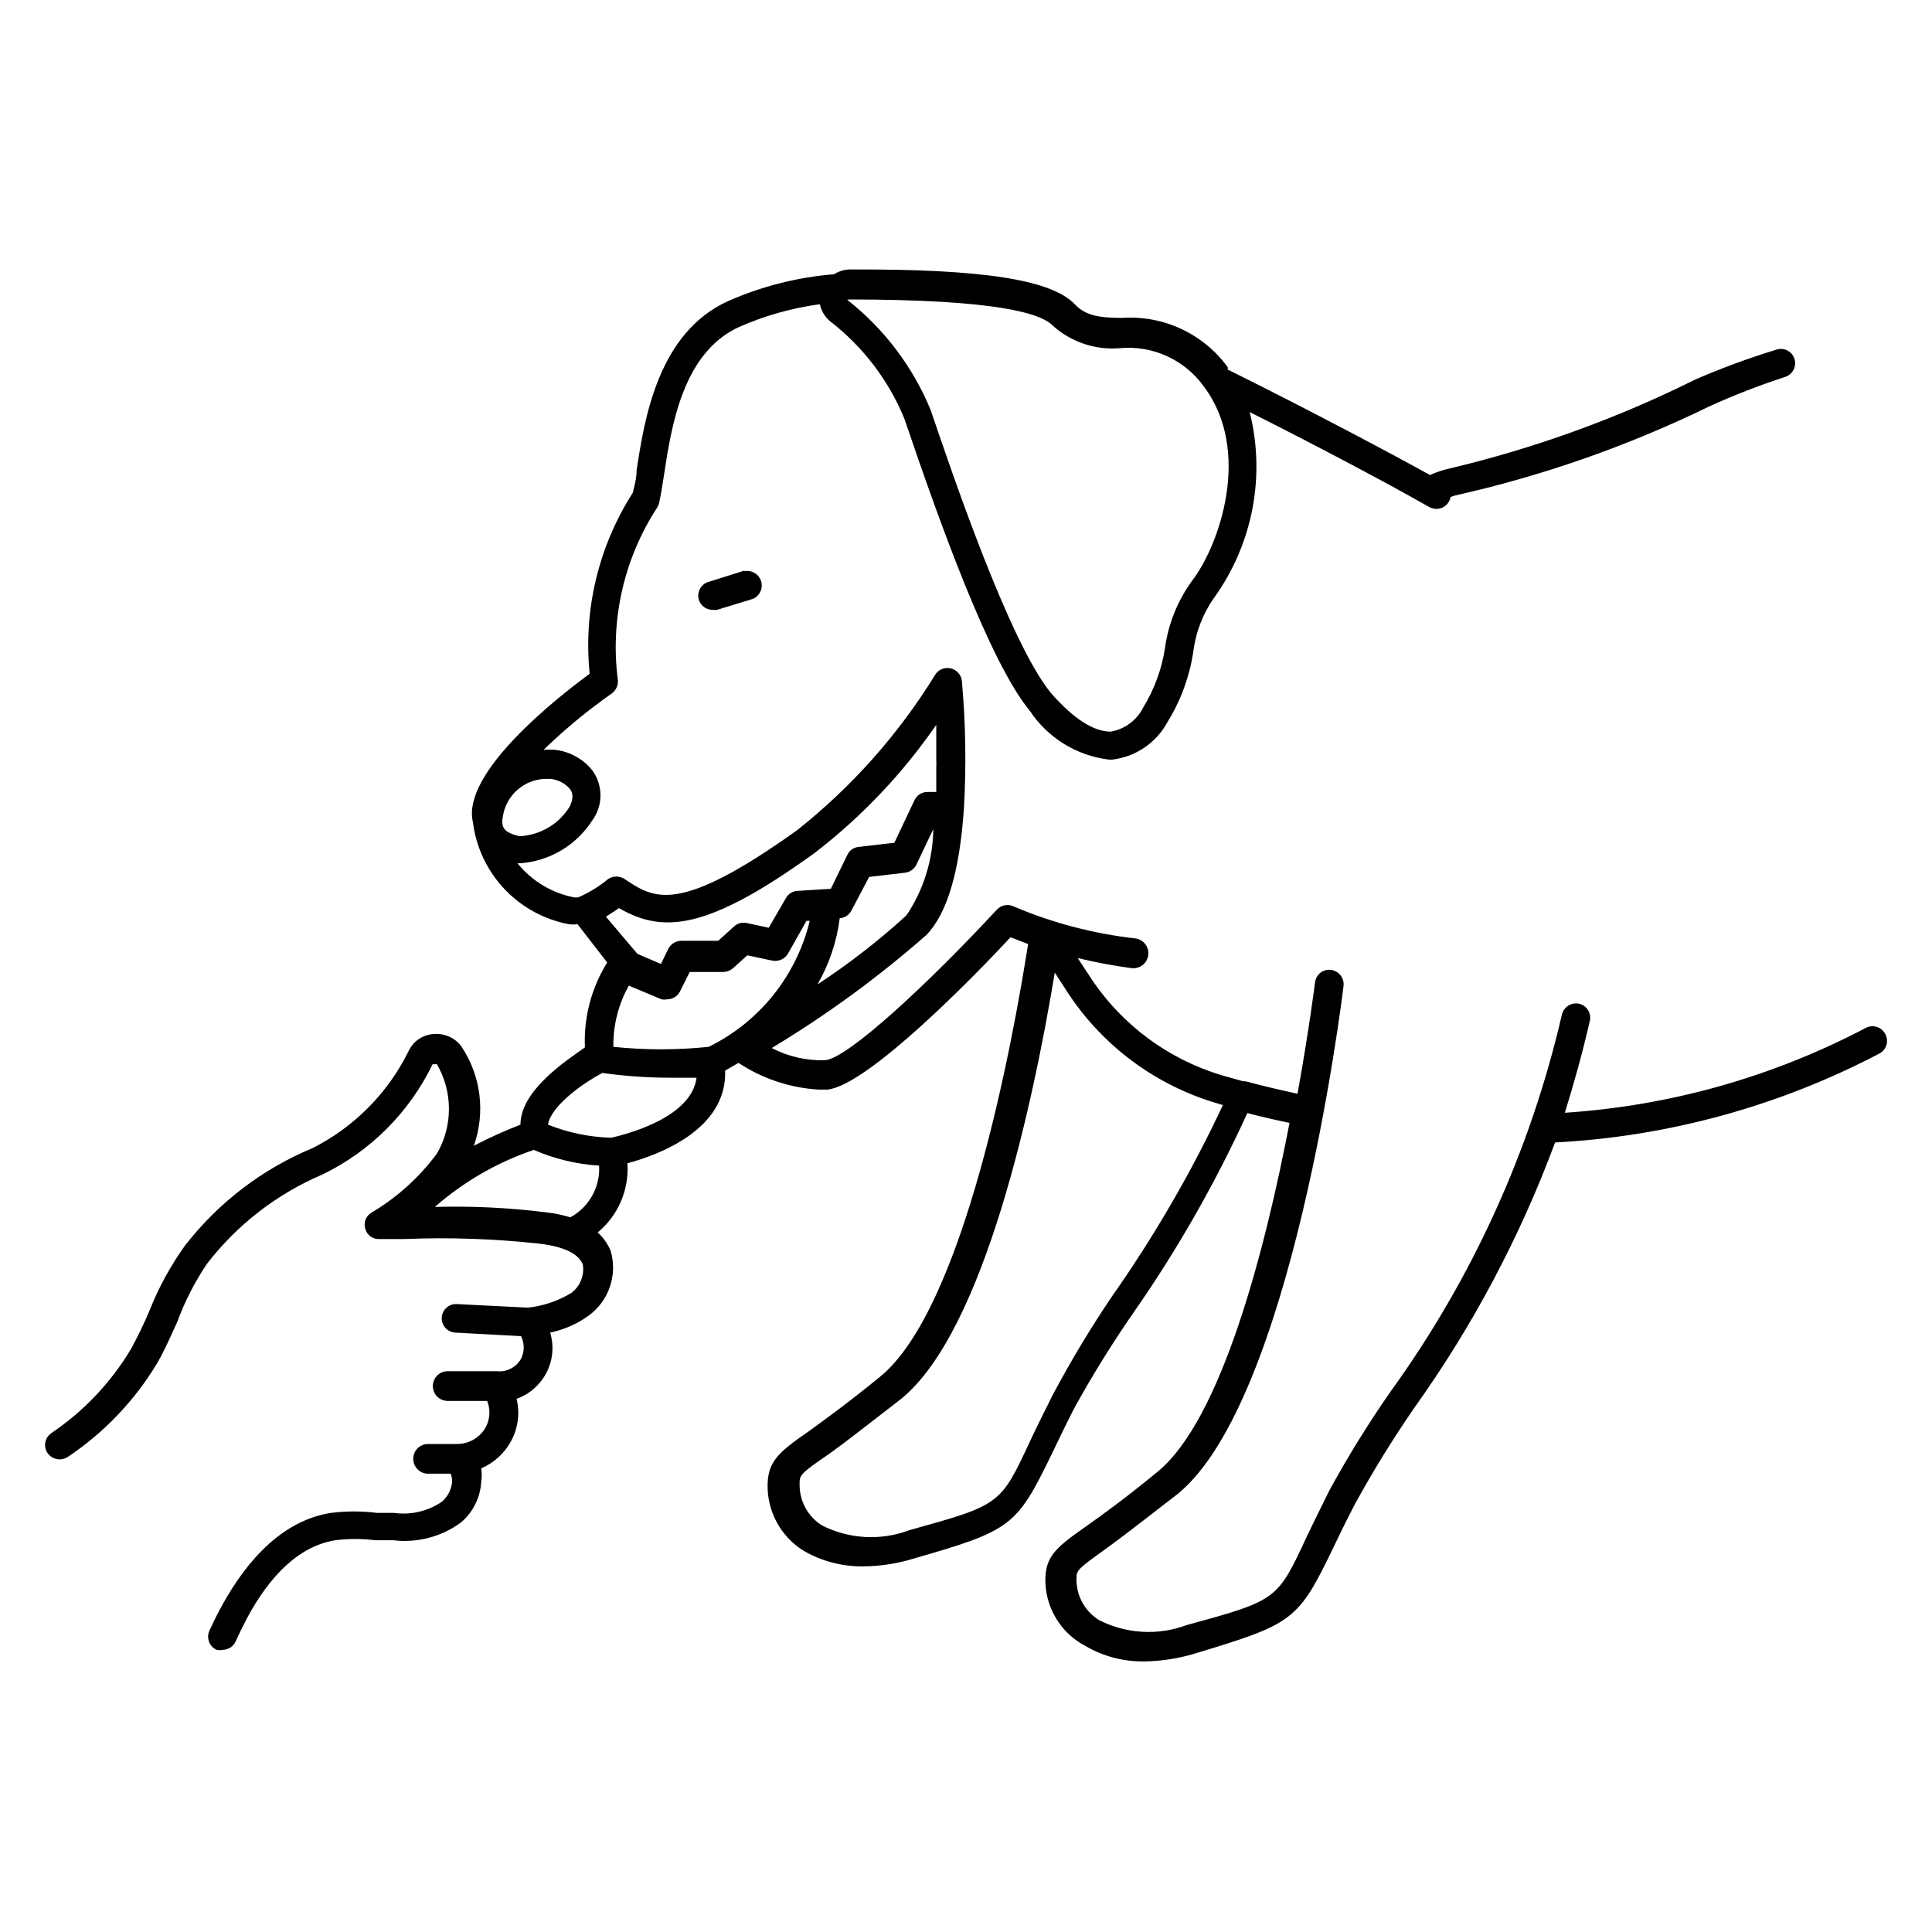 <?xml version="1.0" encoding="UTF-8"?>
<!-- Uploaded to: ICON Repo, www.svgrepo.com, Generator: ICON Repo Mixer Tools -->
<svg fill="#000000" width="800px" height="800px" version="1.1" viewBox="144 144 512 512" xmlns="http://www.w3.org/2000/svg">
 <g>
  <path d="m643.56 417.95c-0.48-0.895-1.305-1.559-2.281-1.84-0.98-0.281-2.027-0.156-2.914 0.344-24.691 12.973-51.832 20.613-79.664 22.438 2.441-7.871 4.644-15.742 6.613-24.324 0.234-0.98 0.066-2.016-0.465-2.875s-1.387-1.469-2.371-1.691c-2.062-0.441-4.094 0.855-4.566 2.914-8.324 35.992-23.77 69.957-45.422 99.895-5.875 8.438-11.289 17.188-16.215 26.215-2.363 4.723-4.25 8.66-5.902 12.043-7.871 17.004-7.871 17.004-31.961 23.617-7.562 2.805-15.957 2.316-23.145-1.34-3.836-2.363-6.117-6.594-5.984-11.098 0-2.125 0.395-2.519 7.871-7.871 4.41-3.148 10.391-7.871 18.973-14.484 30.309-24.797 43.375-130.12 43.926-134.61 0.234-2.078-1.234-3.965-3.305-4.25-1.004-0.137-2.019 0.141-2.816 0.762-0.801 0.621-1.316 1.539-1.434 2.543 0 0-1.574 12.594-4.644 29.52-4.723-1.023-9.367-2.125-13.777-3.305h-0.629l-5.039-1.418c-14.496-4.184-27.027-13.391-35.344-25.977l-3.465-5.273c4.695 1.148 9.453 2.043 14.246 2.676 2.176 0.281 4.168-1.25 4.449-3.426 0.281-2.172-1.25-4.164-3.426-4.449-11.055-1.238-21.875-4.074-32.117-8.422-1.527-0.781-3.387-0.461-4.566 0.789-17.789 19.207-39.359 39.359-45.5 39.91-4.922 0.168-9.805-0.945-14.168-3.227 14.512-8.73 28.211-18.742 40.934-29.914 5.512-5.59 8.895-16.926 9.996-33.691h0.004c0.645-11.258 0.457-22.543-0.555-33.773-0.227-1.664-1.504-2.988-3.16-3.277-1.652-0.285-3.305 0.527-4.082 2.019-9.676 15.66-22.012 29.512-36.445 40.934-31.488 22.516-37.863 18.105-45.578 12.988-1.367-0.973-3.199-0.973-4.566 0-2.383 1.969-5.035 3.582-7.871 4.801h-1.023c-5.922-1.156-11.246-4.359-15.035-9.051h0.867-0.004c7.707-0.613 14.688-4.773 18.895-11.258 2.977-3.992 2.977-9.469 0-13.461-2.473-3.023-6.035-4.945-9.918-5.352-0.973-0.078-1.945-0.078-2.914 0 5.633-5.457 11.684-10.457 18.105-14.957 1.086-0.809 1.68-2.117 1.574-3.465-2.09-15.996 1.594-32.215 10.391-45.738 0.266-0.406 0.449-0.859 0.551-1.336 0.473-1.969 0.789-4.41 1.258-7.164 1.969-12.91 4.879-32.434 19.836-39.359h0.004c6.844-3.019 14.078-5.059 21.492-6.062 0.355 1.758 1.297 3.34 2.676 4.488 8.691 6.715 15.477 15.59 19.68 25.742 9.211 27.16 22.594 64.629 33.297 77.539 4.754 7.16 12.406 11.879 20.941 12.91h0.945c6.172-0.754 11.602-4.449 14.562-9.918 3.508-5.672 5.836-11.988 6.848-18.578 0.625-5.223 2.547-10.199 5.59-14.484 10.184-14.207 13.609-32.168 9.367-49.125 20.387 10.234 39.359 20.469 45.5 24.008l2.125 1.18v0.004c0.586 0.305 1.23 0.469 1.891 0.473 1.379-0.004 2.644-0.758 3.305-1.969 0.203-0.367 0.336-0.766 0.395-1.18l1.18-0.395c23.25-5.211 45.809-13.109 67.23-23.535 6.586-3.012 13.34-5.641 20.23-7.875 2.012-0.641 3.137-2.781 2.519-4.801-0.309-0.965-0.988-1.766-1.891-2.227-0.902-0.457-1.953-0.535-2.914-0.215-7.277 2.227-14.426 4.856-21.41 7.875-20.754 10.34-42.621 18.262-65.18 23.613-1.789 0.398-3.527 0.98-5.195 1.734-8.66-4.801-31.488-17.004-53.609-27.945-0.016-0.211-0.016-0.422 0-0.633-6.457-8.859-17.008-13.793-27.945-13.066-5.902 0-9.684-0.551-12.516-3.543-6.219-6.613-24.641-9.445-59.672-9.289-1.48 0.02-2.926 0.457-4.172 1.262-9.672 0.785-19.141 3.18-28.023 7.082-18.734 8.422-22.277 31.488-24.324 44.871 0 2.281-0.629 4.328-1.023 5.984-9.109 14.234-13.129 31.129-11.414 47.941-8.582 6.297-34.086 26.293-30.938 39.359 0.828 6.602 3.731 12.77 8.285 17.621 4.551 4.852 10.527 8.133 17.062 9.379 0.781 0.121 1.578 0.121 2.359 0l7.871 10.156h0.004c-4.195 6.738-6.254 14.586-5.906 22.512-5.273 3.703-17.082 11.496-17.082 20.469-4.219 1.637-8.344 3.5-12.359 5.59 3.144-8.855 1.887-18.676-3.383-26.449-1.758-2.262-4.555-3.453-7.402-3.148-2.844 0.223-5.344 1.969-6.531 4.562-5.469 11.086-14.395 20.094-25.43 25.664-13.344 5.543-25.012 14.469-33.848 25.898-3.777 5.269-6.898 10.98-9.289 17.004-1.48 3.519-3.137 6.961-4.961 10.312-5.332 8.914-12.562 16.547-21.176 22.355-0.836 0.586-1.402 1.484-1.562 2.496-0.164 1.008 0.086 2.039 0.699 2.859 1.27 1.668 3.621 2.047 5.352 0.863 9.598-6.43 17.66-14.898 23.617-24.797 2.047-3.543 3.699-7.398 5.352-11.02 1.992-5.418 4.637-10.57 7.871-15.352 7.992-10.355 18.508-18.488 30.543-23.613 12.742-6.176 23.031-16.465 29.207-29.207 0.18-0.055 0.371-0.055 0.551 0 0.199-0.098 0.43-0.098 0.629 0 2.074 3.59 3.164 7.664 3.164 11.809s-1.09 8.219-3.164 11.809c-4.707 6.367-10.652 11.723-17.477 15.742-1.438 0.926-2.055 2.715-1.492 4.332 0.473 1.621 2.008 2.699 3.699 2.598h6.691c12.004-0.488 24.031-0.066 35.973 1.258 6.375 0.789 10.156 2.676 11.258 5.512 0.449 2.852-0.699 5.723-2.992 7.477-3.516 2.156-7.469 3.504-11.57 3.938l-18.812-0.945h-0.004c-1-0.066-1.988 0.273-2.742 0.938-0.754 0.664-1.211 1.602-1.27 2.606-0.066 1.016 0.281 2.016 0.965 2.769 0.68 0.754 1.637 1.203 2.656 1.246l17.398 0.945-0.004-0.004c0.941 1.887 0.941 4.102 0 5.984-1.273 2.277-3.781 3.578-6.375 3.305h-13.066c-2.176 0-3.938 1.766-3.938 3.938 0 2.176 1.762 3.938 3.938 3.938h10.469c0.906 2.277 0.762 4.84-0.395 7.004-1.52 2.668-4.328 4.344-7.398 4.41h-7.871c-2.176 0-3.938 1.762-3.938 3.934 0 2.176 1.762 3.938 3.938 3.938h5.984-0.004c0.27 0.648 0.402 1.344 0.395 2.047-0.152 2.066-1.113 3.992-2.676 5.352-3.703 2.543-8.227 3.609-12.676 2.992h-4.488 0.004c-4.078-0.512-8.203-0.512-12.281 0-14.719 2.281-24.246 15.742-29.598 25.898-0.945 1.73-1.73 3.465-2.598 5.273-0.895 1.938-0.047 4.227 1.887 5.117 0.52 0.121 1.059 0.121 1.574 0 1.488 0.012 2.844-0.852 3.465-2.203 0.789-1.73 1.574-3.387 2.441-5.039 4.566-8.973 12.438-19.996 24.008-21.805 3.504-0.434 7.047-0.434 10.551 0h4.723c6.391 0.789 12.84-0.902 18.027-4.723 3.203-2.731 5.141-6.66 5.352-10.863 0.16-1.148 0.16-2.316 0-3.465 3.352-1.438 6.125-3.961 7.871-7.164 1.883-3.434 2.414-7.449 1.496-11.254 3.387-1.219 6.195-3.664 7.871-6.852 1.734-3.293 2.106-7.141 1.023-10.703 3.629-0.754 7.062-2.258 10.078-4.41 2.648-1.891 4.644-4.555 5.715-7.629 1.074-3.074 1.164-6.402 0.266-9.531-0.758-1.895-1.945-3.594-3.461-4.961 5.422-4.492 8.352-11.316 7.871-18.34 7.871-2.125 26.449-8.738 25.898-24.562l3.543-2.047c6.359 4.207 13.719 6.652 21.332 7.086h2.203c10.707-1.023 39.359-30.465 48.57-40.383l4.644 1.812c-4.094 25.977-17.004 96.746-39.359 114.77-8.5 6.926-14.406 11.18-18.734 14.328-7.871 5.434-10.707 7.871-10.941 13.855v-0.004c-0.113 3.562 0.715 7.09 2.398 10.227 1.688 3.137 4.172 5.773 7.203 7.644 4.785 2.754 10.227 4.168 15.746 4.094 4.512-0.035 8.992-0.723 13.305-2.047 25.977-7.477 27.316-8.5 36.684-27.789 1.574-3.305 3.465-7.242 5.824-11.887 4.805-8.742 10.059-17.23 15.742-25.426 11.656-16.715 21.773-34.445 30.23-52.98 3.621 0.945 7.32 1.812 11.18 2.598-6.375 33.141-17.949 78.719-35.109 92.574-8.422 6.926-14.328 11.18-18.656 14.25-7.871 5.512-10.785 7.871-10.941 13.934h-0.004c-0.062 3.641 0.879 7.231 2.727 10.371 1.848 3.141 4.527 5.707 7.746 7.418 4.762 2.812 10.211 4.258 15.742 4.172 4.508-0.066 8.984-0.754 13.305-2.047 25.977-7.871 27.395-8.582 36.684-27.867 1.574-3.305 3.465-7.242 5.902-11.887 4.809-8.766 10.062-17.277 15.746-25.504 15.461-21.656 27.98-45.27 37.234-70.219 30.047-1.57 59.398-9.629 86.039-23.617 0.883-0.492 1.531-1.324 1.797-2.301 0.266-0.977 0.129-2.019-0.379-2.894zm-274.66-194.59c39.359 0 51.012 3.699 54.082 6.926 4.848 4.367 11.289 6.531 17.793 5.984 8.66-0.812 17.105 3.023 22.199 10.074 12.91 17.082 4.25 42.195-3.227 51.797h-0.004c-3.727 5.199-6.129 11.223-7.004 17.555-0.848 5.582-2.801 10.934-5.746 15.746-1.688 3.414-4.906 5.812-8.66 6.453-4.41 0-9.762-3.305-15.742-10.156-11.098-13.305-26.766-59.828-31.961-75.098h-0.004c-4.727-11.48-12.348-21.543-22.117-29.203zm-91.551 136.5c1.059-5.344 5.656-9.258 11.102-9.445h1.418-0.004c1.973 0.191 3.801 1.117 5.117 2.598 0.395 0.551 1.418 1.812 0 4.723-2.859 4.664-7.84 7.609-13.301 7.871-4.566-1.102-4.961-2.519-4.332-5.746zm106.9 26.688c-7.367 6.734-15.266 12.871-23.617 18.34 3.121-5.398 5.129-11.367 5.906-17.555 1.355-0.09 2.559-0.902 3.148-2.125l4.644-8.816 9.445-1.102c1.316-0.148 2.469-0.945 3.07-2.125l4.488-9.445v-0.004c-0.098 8.137-2.559 16.07-7.086 22.832zm-79.664 0.395 3.465-2.281c11.809 6.848 23.617 5.746 51.875-14.641v-0.004c12.426-9.574 23.289-21.02 32.195-33.93v4.41 0.707 4.094c0.039 0.602 0.039 1.207 0 1.809v3.387 1.969 1.418h-2.281v-0.004c-1.469-0.023-2.82 0.805-3.465 2.125l-5.352 11.336-9.445 1.102v0.004c-1.293 0.098-2.434 0.875-2.992 2.043l-4.41 9.055-8.816 0.551c-1.281 0.055-2.441 0.77-3.07 1.891l-4.566 7.871-5.902-1.258c-1.191-0.25-2.426 0.105-3.305 0.941l-4.172 3.777h-9.84l-0.004 0.004c-1.434 0.023-2.738 0.84-3.383 2.125l-1.969 4.016-6.219-2.676zm-9.445 79.664c-2.129-0.66-4.32-1.109-6.535-1.34-9.738-1.219-19.555-1.691-29.363-1.418 7.664-6.707 16.57-11.844 26.215-15.113 5.488 2.379 11.348 3.789 17.316 4.172 0.16 2.773-0.477 5.531-1.828 7.957-1.352 2.426-3.367 4.418-5.805 5.742zm10.863-21.098c-5.75-0.152-11.43-1.324-16.77-3.465 0.551-4.328 7.871-10.234 14.406-13.699 5.922 0.828 11.891 1.25 17.871 1.262h7.086c-1.418 11.02-19.918 15.27-22.594 15.902zm25.82-24.09c-8.402 0.879-16.871 0.879-25.27 0-0.098-5.672 1.316-11.27 4.094-16.215l8.66 3.621h-0.004c0.492 0.109 1.004 0.109 1.496 0 1.426 0.008 2.734-0.781 3.387-2.047l2.598-5.195h8.973c0.895-0.039 1.754-0.371 2.441-0.945l3.856-3.465 6.691 1.418c1.629 0.289 3.262-0.465 4.094-1.891l4.879-8.66h0.867c-3.519 14.551-13.324 26.781-26.762 33.379zm106.82 66.203h-0.004c-5.707 8.453-10.961 17.203-15.742 26.215-2.363 4.723-4.328 8.66-5.902 12.043-7.871 16.926-7.871 16.926-31.961 23.617-7.574 2.863-16.004 2.406-23.223-1.258-3.793-2.394-6.039-6.617-5.906-11.102 0-2.125 0-2.519 7.871-7.871 4.41-3.148 10.391-7.871 19.051-14.562 22.121-18.027 35.031-78.719 40.699-112.96l3.621 5.59c9.293 14.016 23.23 24.301 39.359 29.047l1.574 0.473c-8.32 17.746-18.172 34.738-29.441 50.773z"/>
  <path d="m341.27 295.22-9.523 2.992c-1.82 0.539-2.957 2.344-2.66 4.215 0.301 1.875 1.941 3.238 3.84 3.184 0.363 0.07 0.738 0.07 1.102 0l9.523-2.914c1.805-0.785 2.727-2.805 2.141-4.684-0.586-1.879-2.492-3.016-4.422-2.637z"/>
 </g>
</svg>